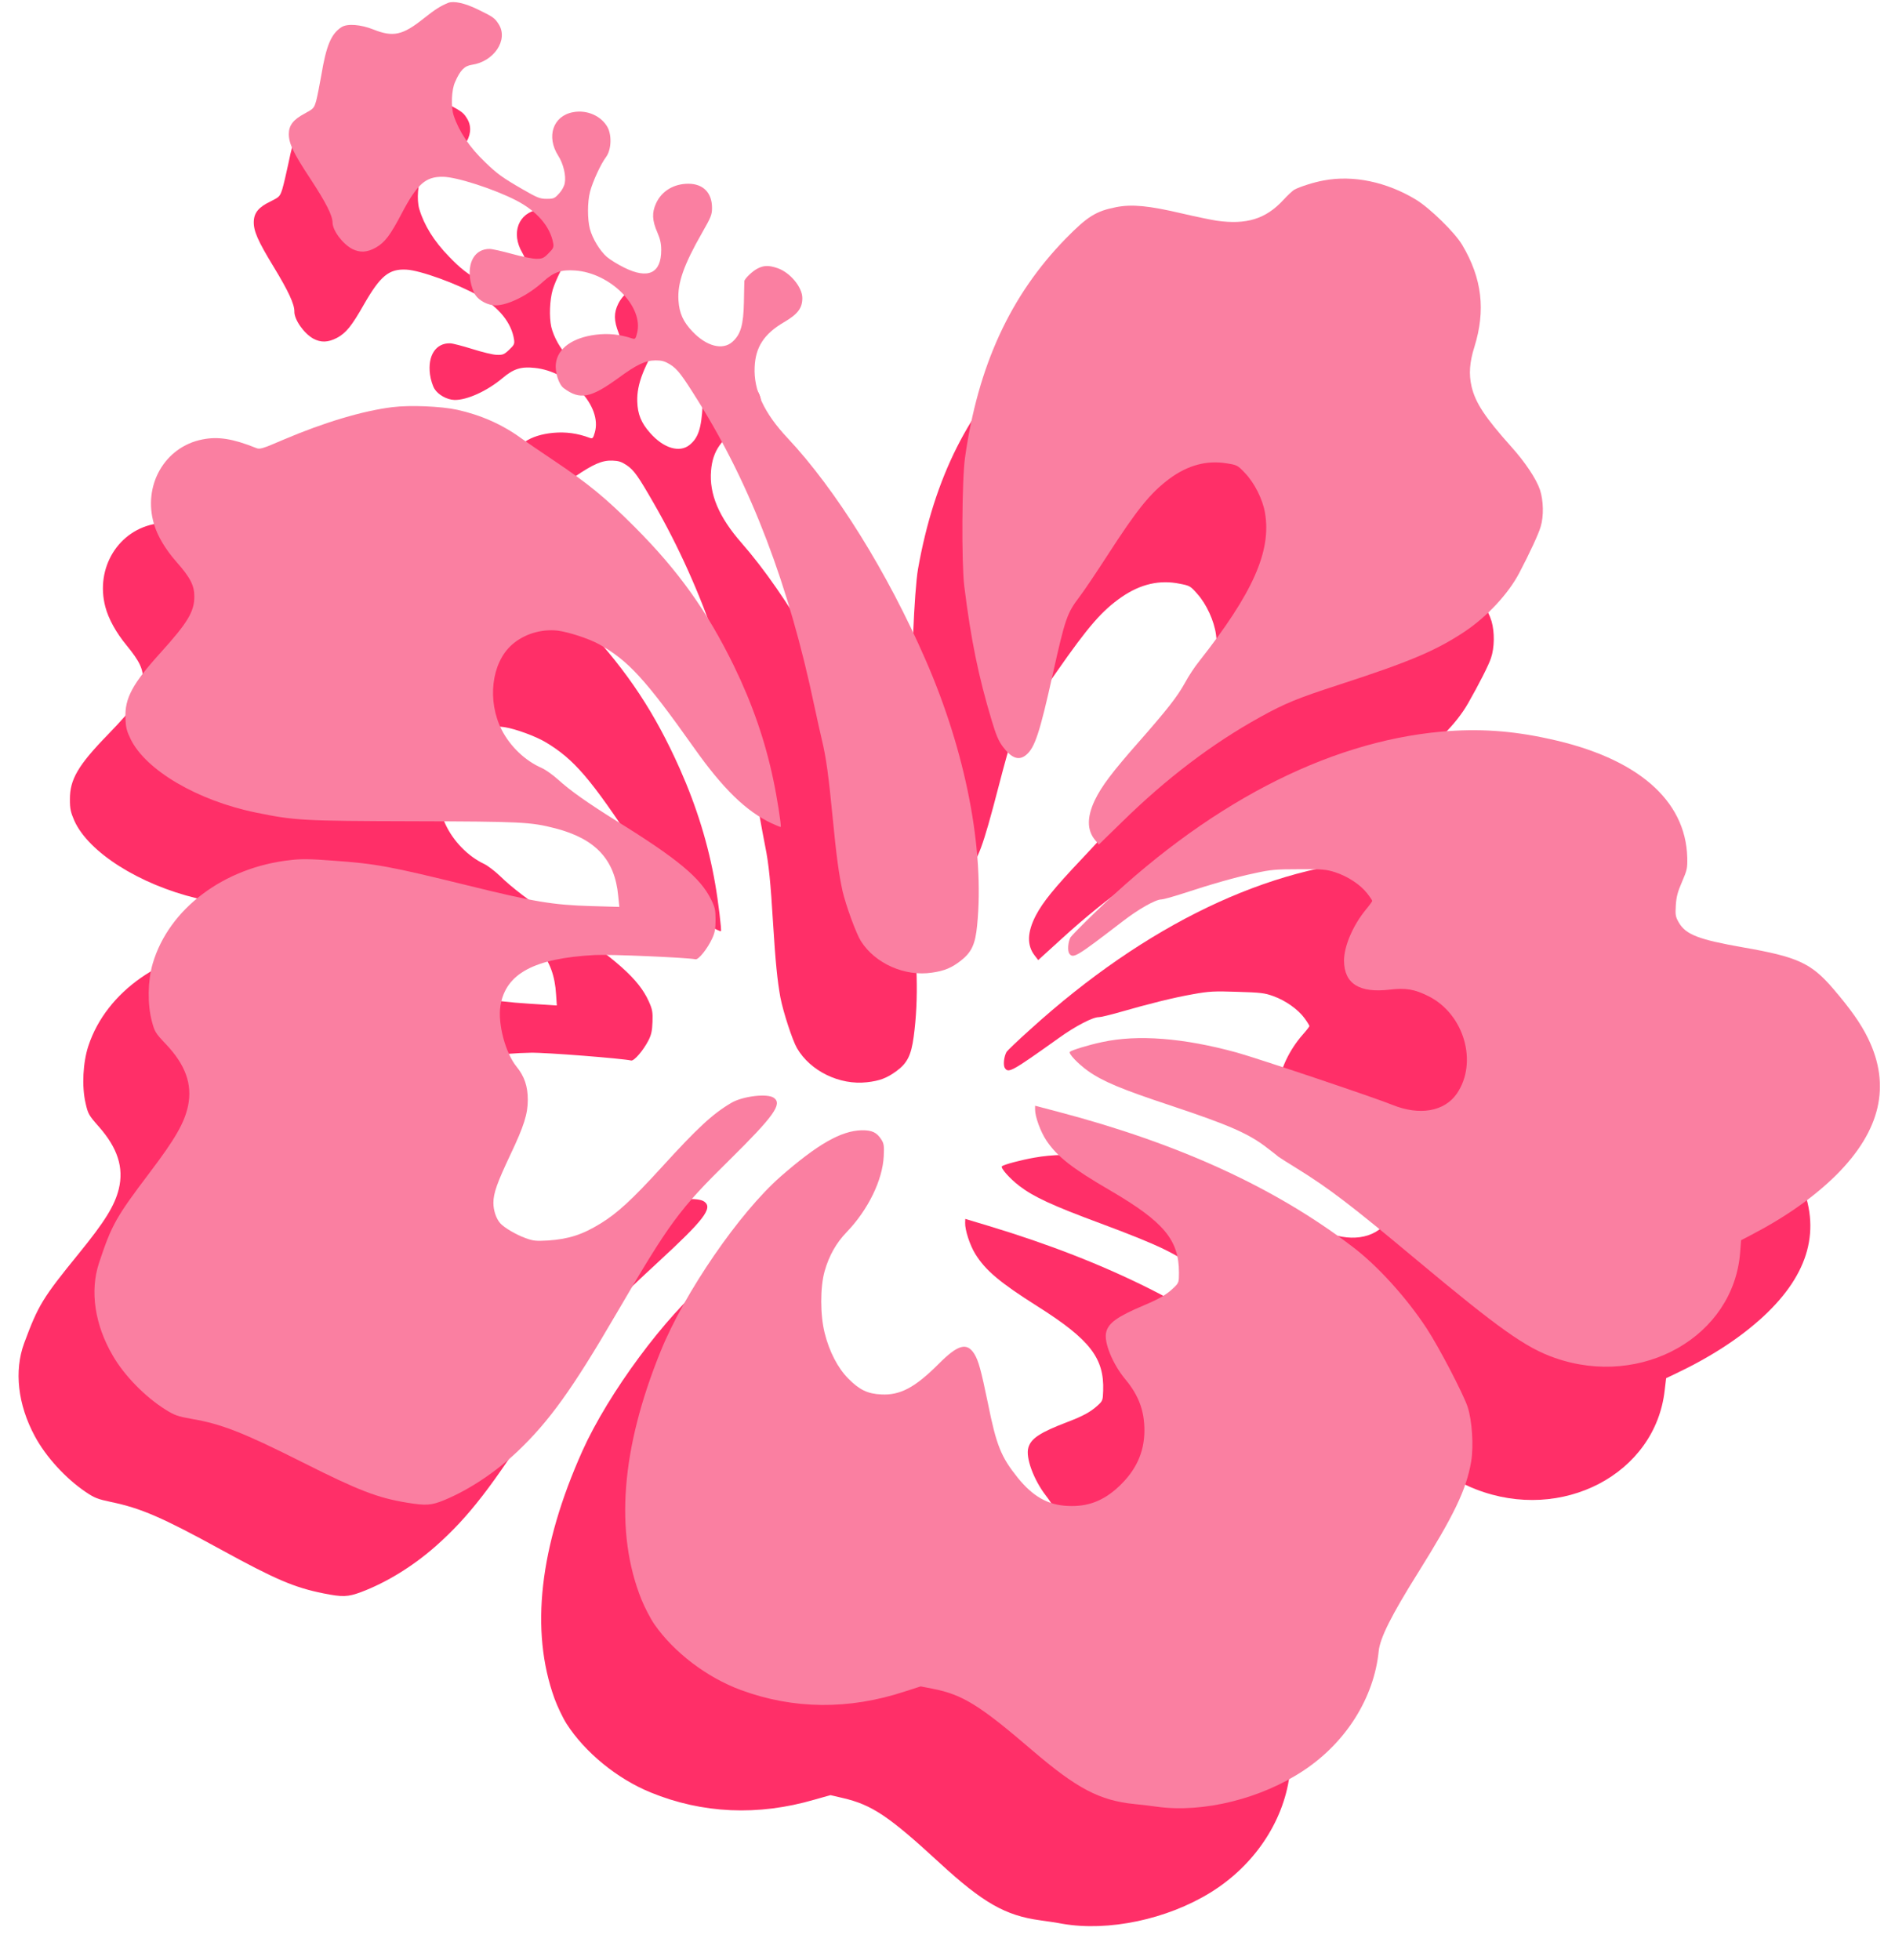 <svg version="1.2" preserveAspectRatio="xMidYMid meet" height="213" viewBox="0 0 154.5 159.75" zoomAndPan="magnify" width="206" xmlns:xlink="http://www.w3.org/1999/xlink" xmlns="http://www.w3.org/2000/svg"><defs><clipPath id="12a75dcafe"><path d="M 20 7 L 75 7 L 75 89 L 20 89 Z M 20 7"></path></clipPath><clipPath id="1038e94b99"><path d="M 5.207 6.703 L 150.895 11.848 L 145.695 159.031 L 0.012 153.883 Z M 5.207 6.703"></path></clipPath><clipPath id="cbf993ce5c"><path d="M 5.207 6.703 L 150.895 11.848 L 145.695 159.031 L 0.012 153.883 Z M 5.207 6.703"></path></clipPath><clipPath id="1a3a5b9fda"><path d="M 74 24 L 122 24 L 122 79 L 74 79 Z M 74 24"></path></clipPath><clipPath id="916222ca42"><path d="M 5.207 6.703 L 150.895 11.848 L 145.695 159.031 L 0.012 153.883 Z M 5.207 6.703"></path></clipPath><clipPath id="a805154165"><path d="M 5.207 6.703 L 150.895 11.848 L 145.695 159.031 L 0.012 153.883 Z M 5.207 6.703"></path></clipPath><clipPath id="5485d5e0da"><path d="M 1 40 L 59 40 L 59 131 L 1 131 Z M 1 40"></path></clipPath><clipPath id="4dcb408cdd"><path d="M 5.207 6.703 L 150.895 11.848 L 145.695 159.031 L 0.012 153.883 Z M 5.207 6.703"></path></clipPath><clipPath id="47923f9cbf"><path d="M 5.207 6.703 L 150.895 11.848 L 145.695 159.031 L 0.012 153.883 Z M 5.207 6.703"></path></clipPath><clipPath id="5f8ef90fe7"><path d="M 81 70 L 148 70 L 148 123 L 81 123 Z M 81 70"></path></clipPath><clipPath id="6bc5b1e927"><path d="M 5.207 6.703 L 150.895 11.848 L 145.695 159.031 L 0.012 153.883 Z M 5.207 6.703"></path></clipPath><clipPath id="8461bba275"><path d="M 5.207 6.703 L 150.895 11.848 L 145.695 159.031 L 0.012 153.883 Z M 5.207 6.703"></path></clipPath><clipPath id="99596289e9"><path d="M 44 99 L 114 99 L 114 157 L 44 157 Z M 44 99"></path></clipPath><clipPath id="c78ffdf97c"><path d="M 5.207 6.703 L 150.895 11.848 L 145.695 159.031 L 0.012 153.883 Z M 5.207 6.703"></path></clipPath><clipPath id="1a4618717e"><path d="M 5.207 6.703 L 150.895 11.848 L 145.695 159.031 L 0.012 153.883 Z M 5.207 6.703"></path></clipPath><clipPath id="da8c00e466"><path d="M 23 0.133 L 80 0.133 L 80 80 L 23 80 Z M 23 0.133"></path></clipPath><clipPath id="34fba26ece"><path d="M 7.676 33 L 64 33 L 64 123 L 7.676 123 Z M 7.676 33"></path></clipPath><clipPath id="1e5e6cb715"><path d="M 87 59 L 153.453 59 L 153.453 112 L 87 112 Z M 87 59"></path></clipPath><clipPath id="9397986feb"><path d="M 50 90 L 121 90 L 121 147.406 L 50 147.406 Z M 50 90"></path></clipPath></defs><g id="5a84c1a8ed"><g clip-path="url(#12a75dcafe)" clip-rule="nonzero"><g clip-path="url(#1038e94b99)" clip-rule="nonzero"><g clip-path="url(#cbf993ce5c)" clip-rule="nonzero"><path d="M 34.055 7.82 C 33.402 8.062 32.992 8.301 32.023 9.016 C 30.25 10.332 29.473 10.477 27.887 9.777 C 26.867 9.328 25.777 9.207 25.297 9.488 C 24.426 10 23.988 10.949 23.504 13.363 C 23.336 14.152 23.121 15.074 23.016 15.418 C 22.82 16.02 22.785 16.055 22.035 16.43 C 21.098 16.879 20.715 17.336 20.691 18.051 C 20.664 18.82 21.016 19.625 22.309 21.746 C 23.516 23.73 24.008 24.797 24 25.383 C 23.977 26.039 24.773 27.172 25.543 27.602 C 26.164 27.934 26.738 27.918 27.465 27.543 C 28.207 27.145 28.664 26.594 29.68 24.801 C 31.016 22.477 31.715 21.902 33.129 21.977 C 34.246 22.027 37.277 23.125 39.039 24.117 C 40.688 25.051 41.711 26.32 41.914 27.695 C 41.961 28.031 41.91 28.133 41.508 28.512 C 41.102 28.898 40.984 28.941 40.492 28.922 C 40.18 28.914 39.293 28.695 38.516 28.449 C 37.73 28.203 36.922 27.992 36.715 27.984 C 35.531 27.941 34.852 28.988 35.059 30.527 C 35.113 30.941 35.281 31.465 35.422 31.691 C 35.727 32.184 36.438 32.578 37.047 32.598 C 38.059 32.625 39.719 31.875 40.988 30.805 C 41.879 30.055 42.484 29.867 43.605 29.988 C 46.484 30.285 49.113 33.117 48.496 35.246 C 48.363 35.715 48.316 35.77 48.102 35.695 C 47.078 35.312 46.141 35.188 45.125 35.277 C 43.207 35.453 41.969 36.285 41.789 37.52 C 41.684 38.219 41.969 39.242 42.359 39.543 C 43.637 40.566 44.516 40.438 46.84 38.871 C 48.383 37.82 49.094 37.512 49.934 37.543 C 50.441 37.562 50.668 37.637 51.094 37.918 C 51.691 38.328 52.02 38.789 53.289 41 C 57.355 48.047 60.148 56.258 61.859 66.137 C 62.051 67.203 62.285 68.488 62.391 69 C 62.676 70.391 62.828 71.914 63.031 75.293 C 63.223 78.383 63.375 79.922 63.625 81.297 C 63.859 82.504 64.609 84.797 64.977 85.43 C 66.062 87.301 68.461 88.465 70.68 88.211 C 71.719 88.098 72.312 87.867 73.082 87.305 C 73.969 86.66 74.289 86.012 74.492 84.512 C 75.332 78.352 74.07 70.344 71.07 62.746 C 68.199 55.461 64.242 48.578 60.438 44.23 C 58.609 42.141 57.812 40.262 57.973 38.367 C 58.098 36.75 58.84 35.695 60.48 34.809 C 61.629 34.191 62.027 33.711 62.055 32.883 C 62.086 32 61.129 30.758 60.109 30.375 C 59.414 30.109 59.012 30.105 58.473 30.363 C 58.078 30.547 57.41 31.145 57.383 31.34 C 57.379 31.383 57.328 32.141 57.285 33.027 C 57.188 34.91 56.93 35.684 56.23 36.258 C 55.41 36.93 54.102 36.539 53.008 35.293 C 52.277 34.473 51.988 33.762 51.957 32.723 C 51.914 31.305 52.484 29.852 54.082 27.273 C 54.852 26.035 54.941 25.832 54.961 25.281 C 55.004 24.051 54.305 23.289 53.098 23.246 C 51.902 23.203 50.906 23.766 50.41 24.75 C 50.039 25.496 50.039 26.129 50.441 27.145 C 50.641 27.648 50.719 28.043 50.699 28.57 C 50.633 30.469 49.547 30.934 47.629 29.891 C 47.117 29.617 46.5 29.203 46.254 28.977 C 45.699 28.461 45.137 27.453 44.945 26.641 C 44.766 25.828 44.816 24.461 45.062 23.617 C 45.312 22.797 46.016 21.395 46.461 20.848 C 46.906 20.301 47.016 19.164 46.695 18.449 C 46.234 17.492 45.07 16.91 43.914 17.086 C 42.27 17.328 41.637 18.996 42.582 20.598 C 42.973 21.254 43.168 22.227 43.031 22.832 C 42.977 23.094 42.77 23.445 42.531 23.68 C 42.16 24.055 42.078 24.09 41.516 24.066 C 40.961 24.051 40.758 23.961 39.555 23.203 C 37.988 22.23 37.562 21.902 36.609 20.914 C 35.375 19.652 34.57 18.344 34.18 17.02 C 33.965 16.285 34.07 14.934 34.379 14.297 C 34.84 13.336 35.195 13.004 35.809 12.934 C 37.609 12.734 38.844 11.027 38.121 9.734 C 37.805 9.195 37.703 9.109 36.449 8.445 C 35.41 7.891 34.52 7.664 34.055 7.82 Z M 34.055 7.82" style="stroke:none;fill-rule:nonzero;fill:#ff2f68;fill-opacity:1;"></path></g></g></g><g clip-path="url(#1a3a5b9fda)" clip-rule="nonzero"><g clip-path="url(#916222ca42)" clip-rule="nonzero"><g clip-path="url(#a805154165)" clip-rule="nonzero"><path d="M 104.867 24.809 C 104.055 24.93 102.984 25.227 102.461 25.473 C 102.32 25.547 101.891 25.914 101.523 26.293 C 100.043 27.781 98.449 28.207 96.039 27.777 C 95.602 27.695 94.371 27.398 93.297 27.105 C 90.539 26.352 89.188 26.18 87.891 26.387 C 86.238 26.648 85.531 27.051 83.699 28.793 C 79.02 33.254 76.172 38.906 74.848 46.363 C 74.531 48.184 74.258 54.93 74.422 56.82 C 74.809 61.184 75.324 64.23 76.266 67.82 C 76.582 69.027 76.77 69.527 77.098 70 C 77.789 70.992 78.379 71.219 78.996 70.734 C 79.707 70.172 80.148 68.992 81.375 64.262 C 82.559 59.723 82.711 59.336 83.781 58.016 C 84.145 57.578 85.195 56.133 86.141 54.773 C 88.746 51.031 89.852 49.77 91.445 48.664 C 92.988 47.602 94.555 47.242 96.18 47.578 C 97 47.734 97.059 47.77 97.609 48.398 C 98.363 49.23 98.992 50.613 99.141 51.723 C 99.559 54.867 97.918 58.215 93.332 63.637 C 92.973 64.047 92.426 64.812 92.133 65.32 C 91.449 66.457 90.598 67.461 88.203 70.004 C 85.945 72.387 85.031 73.516 84.449 74.621 C 83.746 75.98 83.707 77.059 84.371 77.898 L 84.645 78.254 L 86.57 76.504 C 90.34 73.059 94.164 70.363 98.172 68.328 C 100.223 67.285 101.285 66.895 104.656 65.934 C 110.492 64.266 112.648 63.441 115.051 61.973 C 116.934 60.809 118.734 59.008 119.691 57.328 C 120.562 55.805 121.391 54.176 121.559 53.641 C 121.852 52.789 121.863 51.512 121.605 50.629 C 121.34 49.73 120.48 48.332 119.375 47.016 C 117.344 44.574 116.605 43.375 116.328 42.016 C 116.137 41.008 116.238 40.035 116.672 38.809 C 117.711 35.852 117.504 33.242 115.98 30.461 C 115.418 29.43 113.465 27.379 112.34 26.641 C 110 25.105 107.297 24.434 104.867 24.809 Z M 104.867 24.809" style="stroke:none;fill-rule:nonzero;fill:#ff2f68;fill-opacity:1;"></path></g></g></g><g clip-path="url(#5485d5e0da)" clip-rule="nonzero"><g clip-path="url(#4dcb408cdd)" clip-rule="nonzero"><g clip-path="url(#47923f9cbf)" clip-rule="nonzero"><path d="M 28.352 40.59 C 25.93 40.805 22.734 41.633 19.398 42.922 C 17.578 43.629 17.414 43.668 17.098 43.52 C 15.262 42.707 14.062 42.469 12.777 42.676 C 9.664 43.164 7.746 46.285 8.59 49.469 C 8.844 50.441 9.469 51.57 10.32 52.602 C 11.391 53.906 11.691 54.547 11.656 55.457 C 11.613 56.688 11.031 57.574 8.762 59.91 C 6.359 62.383 5.688 63.543 5.699 65.156 C 5.695 65.926 5.766 66.215 6.062 66.895 C 7.215 69.465 11.348 72.086 16.047 73.219 C 19.195 73.984 19.805 74.043 28.828 74.383 C 37.652 74.719 38.398 74.781 40.395 75.367 C 43.648 76.336 45.164 78.078 45.336 81.043 L 45.398 81.953 L 43.113 81.805 C 39.953 81.602 38.527 81.309 33.066 79.758 C 26.789 77.984 25.703 77.738 22.184 77.359 C 20.398 77.16 19.617 77.121 18.738 77.191 C 13.293 77.586 8.68 80.809 7.211 85.23 C 6.762 86.586 6.656 88.527 6.977 89.918 C 7.176 90.789 7.23 90.895 8.059 91.832 C 9.586 93.566 10.105 95.164 9.688 96.898 C 9.352 98.266 8.559 99.551 6.418 102.18 C 3.469 105.805 3.125 106.367 1.969 109.48 C 1.141 111.73 1.449 114.48 2.832 117.047 C 3.727 118.727 5.355 120.508 6.996 121.613 C 7.703 122.09 7.965 122.191 9.051 122.422 C 11.484 122.926 13.219 123.676 18.004 126.297 C 22.465 128.742 24.008 129.398 26.371 129.871 C 27.914 130.18 28.352 130.172 29.449 129.762 C 31.512 128.984 33.68 127.656 35.555 125.996 C 38.203 123.648 40.195 121.082 43.949 115.129 C 48.594 107.789 49.363 106.805 53.656 102.871 C 57.391 99.434 58.129 98.469 57.434 97.949 C 56.918 97.555 54.898 97.723 53.949 98.242 C 52.398 99.086 51.152 100.156 48.082 103.293 C 45.578 105.852 44.332 106.914 42.969 107.684 C 41.441 108.551 40.316 108.867 38.633 108.922 C 37.641 108.945 37.426 108.914 36.801 108.66 C 36.039 108.359 35.082 107.75 34.773 107.371 C 34.453 106.98 34.258 106.305 34.281 105.695 C 34.309 104.914 34.648 104.062 35.797 101.836 C 36.996 99.531 37.34 98.555 37.383 97.402 C 37.422 96.301 37.176 95.473 36.559 94.672 C 35.688 93.523 35.141 91.098 35.422 89.672 C 35.941 87.055 38.305 85.895 43.27 85.805 C 44.512 85.777 50.77 86.277 51.453 86.438 C 51.691 86.504 52.461 85.609 52.883 84.773 C 53.105 84.332 53.172 84 53.199 83.289 C 53.227 82.484 53.188 82.266 52.891 81.609 C 52.09 79.82 50.281 78.203 45.379 74.922 C 43.109 73.391 41.742 72.355 40.762 71.398 C 40.352 71.004 39.781 70.57 39.484 70.422 C 38.16 69.801 36.961 68.57 36.32 67.191 C 35.207 64.793 35.672 61.734 37.367 60.312 C 38.363 59.473 39.805 59.074 41.145 59.27 C 42.027 59.406 43.695 60.016 44.508 60.508 C 46.82 61.898 48.18 63.488 51.926 69.191 C 54.164 72.609 55.992 74.527 58.027 75.578 C 58.426 75.773 58.754 75.926 58.777 75.902 C 58.848 75.848 58.555 73.422 58.305 72.02 C 57.758 68.859 56.809 65.773 55.422 62.652 C 53.406 58.129 51.203 54.781 47.777 51.094 C 45.492 48.629 44.109 47.406 41.414 45.461 C 40.371 44.707 39.16 43.812 38.734 43.488 C 37.246 42.32 35.523 41.488 33.609 40.996 C 32.309 40.66 29.797 40.469 28.352 40.59 Z M 28.352 40.59" style="stroke:none;fill-rule:nonzero;fill:#ff2f68;fill-opacity:1;"></path></g></g></g><g clip-path="url(#5f8ef90fe7)" clip-rule="nonzero"><g clip-path="url(#6bc5b1e927)" clip-rule="nonzero"><g clip-path="url(#8461bba275)" clip-rule="nonzero"><path d="M 112.887 70.047 C 103.445 70.551 93.426 75.355 83.996 83.906 C 82.984 84.812 82.117 85.645 82.066 85.734 C 81.848 86.121 81.773 86.832 81.93 87.055 C 82.223 87.492 82.492 87.34 86.355 84.586 C 87.699 83.621 89.117 82.891 89.59 82.906 C 89.727 82.91 90.48 82.73 91.273 82.504 C 93.691 81.809 95.711 81.305 97.262 81.035 C 98.57 80.797 99 80.777 100.871 80.84 C 102.77 80.898 103.09 80.93 103.805 81.188 C 104.805 81.543 105.84 82.273 106.367 83.004 C 106.586 83.301 106.758 83.594 106.758 83.629 C 106.758 83.672 106.516 83.988 106.227 84.312 C 105.113 85.57 104.328 87.246 104.289 88.418 C 104.234 90.293 105.434 91.117 107.941 90.906 C 109.242 90.805 109.953 90.945 111.07 91.559 C 113.914 93.109 114.926 97.094 113.102 99.57 C 112.035 100.996 110 101.281 107.816 100.305 C 106.375 99.656 96.973 96.125 95.289 95.594 C 90.973 94.246 87.258 93.824 84.34 94.355 C 83.23 94.547 81.848 94.922 81.691 95.055 C 81.539 95.176 82.312 96.055 83.121 96.672 C 84.273 97.551 85.801 98.262 89.723 99.715 C 94.492 101.492 96.043 102.238 97.52 103.477 C 97.852 103.75 98.234 104.066 98.355 104.184 C 98.488 104.293 99.164 104.754 99.84 105.203 C 102.426 106.93 104.203 108.395 109.344 113.008 C 115.836 118.832 117.988 120.484 120.316 121.383 C 127.344 124.129 134.965 120.141 135.723 113.316 L 135.84 112.332 L 136.602 111.969 C 139.539 110.574 141.918 109.016 143.797 107.273 C 147.523 103.805 148.504 100.168 146.766 96.262 C 146.219 95.035 145.402 93.785 144.047 92.09 C 142.336 89.961 141.25 89.414 136.855 88.488 C 133.266 87.73 132.223 87.289 131.684 86.293 C 131.426 85.801 131.406 85.672 131.48 84.867 C 131.551 84.168 131.668 83.781 132.055 82.969 C 132.5 82.016 132.543 81.879 132.551 80.992 C 132.59 76.301 128.734 72.734 121.637 70.941 C 118.582 70.156 115.887 69.887 112.887 70.047 Z M 112.887 70.047" style="stroke:none;fill-rule:nonzero;fill:#ff2f68;fill-opacity:1;"></path></g></g></g><g clip-path="url(#99596289e9)" clip-rule="nonzero"><g clip-path="url(#c78ffdf97c)" clip-rule="nonzero"><g clip-path="url(#1a4618717e)" clip-rule="nonzero"><path d="M 78.688 99.668 C 78.668 100.242 79.07 101.488 79.516 102.207 C 80.355 103.559 81.531 104.543 84.602 106.484 C 88.859 109.176 90.035 110.691 89.941 113.359 C 89.914 114.152 89.902 114.184 89.473 114.574 C 88.879 115.105 88.293 115.418 87.031 115.902 C 84.793 116.754 84.051 117.246 83.84 118 C 83.605 118.797 84.277 120.617 85.266 121.895 C 86.312 123.242 86.727 124.512 86.672 126.133 C 86.598 127.914 85.867 129.359 84.395 130.633 C 83.102 131.75 81.82 132.176 80.203 132.039 C 78.594 131.91 77.391 131.168 76.203 129.582 C 74.918 127.859 74.57 126.914 74 123.477 C 73.527 120.66 73.355 119.965 73.039 119.402 C 72.465 118.391 71.723 118.574 70.082 120.113 C 68.117 121.945 66.875 122.555 65.34 122.422 C 64.227 122.336 63.559 121.977 62.684 121.027 C 61.875 120.148 61.23 118.801 60.906 117.281 C 60.578 115.797 60.656 113.52 61.07 112.223 C 61.484 110.949 62.098 109.957 62.988 109.09 C 64.789 107.348 66.059 104.965 66.219 103.027 C 66.293 102.199 66.266 101.992 66.082 101.676 C 65.723 101.062 65.352 100.867 64.488 100.848 C 62.809 100.832 60.875 101.848 57.758 104.383 C 54.285 107.219 49.598 113.555 47.484 118.258 C 43.977 126.086 43.207 132.906 45.207 138.441 C 45.438 139.074 45.879 140.008 46.195 140.504 C 47.688 142.824 50.305 144.977 53.051 146.098 C 57.27 147.824 61.797 148.027 66.402 146.684 L 67.707 146.316 L 68.699 146.547 C 71.094 147.102 72.469 148.027 76.613 151.844 C 80.137 155.086 81.961 156.129 84.793 156.516 C 85.363 156.594 86.188 156.715 86.625 156.801 C 90.363 157.449 95.141 156.445 98.684 154.258 C 102.211 152.09 104.613 148.539 105.129 144.762 C 105.27 143.695 106.266 141.879 108.535 138.516 C 111.68 133.863 112.719 131.887 113.203 129.613 C 113.465 128.332 113.402 126.234 113.074 125.109 C 112.73 123.992 110.91 120.176 109.965 118.613 C 108.41 116.047 106.145 113.367 104.164 111.754 C 98.016 106.703 90.348 102.855 80.555 99.906 L 78.699 99.348 Z M 78.688 99.668" style="stroke:none;fill-rule:nonzero;fill:#ff2f68;fill-opacity:1;"></path></g></g></g><g clip-path="url(#da8c00e466)" clip-rule="nonzero"><path d="M 36.547 0.23 C 35.902 0.496 35.5 0.75 34.555 1.496 C 32.832 2.875 32.059 3.047 30.449 2.406 C 29.414 1.992 28.32 1.91 27.852 2.207 C 27 2.75 26.598 3.715 26.195 6.141 C 26.055 6.938 25.871 7.867 25.781 8.211 C 25.605 8.82 25.574 8.855 24.836 9.258 C 23.918 9.742 23.547 10.215 23.547 10.926 C 23.547 11.699 23.93 12.492 25.297 14.562 C 26.574 16.504 27.102 17.551 27.113 18.137 C 27.113 18.793 27.953 19.898 28.734 20.301 C 29.367 20.609 29.941 20.578 30.656 20.172 C 31.383 19.75 31.816 19.184 32.773 17.355 C 34.027 14.988 34.703 14.387 36.121 14.41 C 37.234 14.422 40.305 15.414 42.102 16.344 C 43.781 17.219 44.848 18.449 45.102 19.816 C 45.16 20.152 45.113 20.254 44.723 20.645 C 44.332 21.047 44.215 21.094 43.723 21.094 C 43.41 21.094 42.516 20.91 41.73 20.691 C 40.938 20.473 40.121 20.289 39.914 20.289 C 38.73 20.289 38.086 21.359 38.352 22.887 C 38.418 23.301 38.605 23.82 38.754 24.039 C 39.074 24.52 39.801 24.891 40.41 24.891 C 41.422 24.879 43.055 24.074 44.285 22.957 C 45.148 22.176 45.746 21.969 46.875 22.047 C 49.762 22.242 52.484 24.98 51.945 27.133 C 51.832 27.605 51.785 27.66 51.566 27.594 C 50.531 27.246 49.586 27.156 48.574 27.281 C 46.668 27.523 45.457 28.398 45.32 29.641 C 45.238 30.34 45.562 31.352 45.965 31.641 C 47.277 32.617 48.148 32.457 50.414 30.812 C 51.922 29.707 52.625 29.375 53.465 29.375 C 53.969 29.375 54.199 29.445 54.637 29.707 C 55.246 30.098 55.59 30.547 56.938 32.711 C 61.25 39.609 64.332 47.719 66.391 57.531 C 66.621 58.59 66.898 59.863 67.023 60.371 C 67.355 61.75 67.562 63.27 67.887 66.641 C 68.184 69.723 68.391 71.25 68.691 72.621 C 68.969 73.816 69.797 76.082 70.188 76.703 C 71.336 78.531 73.773 79.613 75.984 79.277 C 77.02 79.129 77.605 78.875 78.352 78.289 C 79.215 77.609 79.516 76.957 79.664 75.449 C 80.285 69.262 78.742 61.301 75.477 53.816 C 72.348 46.637 68.152 39.898 64.195 35.688 C 62.297 33.664 61.434 31.812 61.527 29.914 C 61.594 28.293 62.297 27.211 63.906 26.27 C 65.035 25.613 65.414 25.121 65.414 24.293 C 65.414 23.406 64.414 22.199 63.379 21.852 C 62.676 21.613 62.273 21.621 61.746 21.898 C 61.352 22.094 60.711 22.715 60.688 22.91 C 60.688 22.957 60.664 23.715 60.652 24.602 C 60.617 26.488 60.387 27.27 59.707 27.867 C 58.914 28.57 57.594 28.227 56.453 27.016 C 55.695 26.223 55.383 25.523 55.316 24.488 C 55.223 23.07 55.742 21.602 57.246 18.965 C 57.973 17.699 58.051 17.492 58.051 16.941 C 58.051 15.711 57.328 14.977 56.121 14.977 C 54.926 14.977 53.945 15.574 53.488 16.574 C 53.141 17.332 53.164 17.965 53.602 18.965 C 53.82 19.461 53.91 19.852 53.91 20.379 C 53.91 22.277 52.844 22.785 50.887 21.809 C 50.371 21.555 49.738 21.164 49.484 20.945 C 48.91 20.449 48.312 19.461 48.094 18.656 C 47.887 17.852 47.887 16.48 48.105 15.629 C 48.324 14.801 48.977 13.375 49.402 12.812 C 49.828 12.25 49.898 11.109 49.555 10.41 C 49.059 9.465 47.875 8.926 46.723 9.145 C 45.09 9.441 44.516 11.133 45.516 12.699 C 45.93 13.344 46.16 14.309 46.047 14.918 C 46 15.184 45.805 15.539 45.574 15.781 C 45.219 16.172 45.137 16.207 44.574 16.207 C 44.02 16.207 43.812 16.125 42.582 15.414 C 40.984 14.492 40.547 14.18 39.559 13.227 C 38.281 12.008 37.43 10.73 36.992 9.422 C 36.754 8.695 36.809 7.34 37.098 6.695 C 37.523 5.715 37.867 5.371 38.477 5.281 C 40.27 5.016 41.445 3.266 40.676 2 C 40.34 1.473 40.238 1.391 38.961 0.77 C 37.902 0.254 37.004 0.059 36.547 0.23 Z M 36.547 0.23" style="stroke:none;fill-rule:nonzero;fill:#fa7fa1;fill-opacity:1;"></path></g><path d="M 107.91 14.711 C 107.105 14.859 106.047 15.195 105.531 15.457 C 105.391 15.539 104.977 15.918 104.621 16.309 C 103.195 17.852 101.621 18.332 99.191 17.988 C 98.754 17.918 97.512 17.668 96.434 17.414 C 93.648 16.758 92.293 16.633 91.004 16.883 C 89.359 17.207 88.668 17.633 86.898 19.438 C 82.379 24.062 79.73 29.812 78.676 37.312 C 78.422 39.141 78.387 45.891 78.617 47.777 C 79.156 52.125 79.777 55.148 80.848 58.703 C 81.203 59.898 81.41 60.395 81.758 60.855 C 82.48 61.82 83.078 62.027 83.676 61.52 C 84.367 60.934 84.77 59.738 85.828 54.965 C 86.852 50.387 86.988 49.996 88.012 48.641 C 88.359 48.191 89.359 46.707 90.258 45.316 C 92.73 41.484 93.785 40.188 95.34 39.023 C 96.848 37.91 98.398 37.496 100.031 37.77 C 100.859 37.898 100.918 37.934 101.492 38.543 C 102.273 39.348 102.953 40.703 103.137 41.809 C 103.668 44.938 102.148 48.34 97.754 53.918 C 97.41 54.344 96.891 55.125 96.617 55.645 C 95.973 56.805 95.156 57.84 92.855 60.461 C 90.68 62.926 89.809 64.086 89.266 65.211 C 88.609 66.594 88.609 67.676 89.301 68.492 L 89.59 68.836 L 91.453 67.02 C 95.098 63.441 98.824 60.613 102.758 58.438 C 104.77 57.324 105.816 56.898 109.152 55.816 C 114.926 53.941 117.055 53.043 119.398 51.492 C 121.242 50.262 122.977 48.398 123.875 46.684 C 124.691 45.133 125.461 43.477 125.609 42.934 C 125.875 42.07 125.84 40.797 125.555 39.922 C 125.254 39.035 124.348 37.668 123.195 36.391 C 121.078 34.02 120.297 32.848 119.977 31.504 C 119.746 30.5 119.812 29.523 120.207 28.281 C 121.137 25.293 120.836 22.691 119.215 19.965 C 118.617 18.953 116.594 16.977 115.445 16.273 C 113.051 14.824 110.324 14.25 107.91 14.711 Z M 107.91 14.711" style="stroke:none;fill-rule:nonzero;fill:#fa7fa1;fill-opacity:1;"></path><g clip-path="url(#34fba26ece)" clip-rule="nonzero"><path d="M 32.004 33.184 C 29.586 33.48 26.426 34.426 23.133 35.828 C 21.34 36.598 21.18 36.645 20.855 36.504 C 18.992 35.758 17.785 35.562 16.512 35.816 C 13.414 36.414 11.609 39.598 12.566 42.75 C 12.852 43.719 13.52 44.82 14.406 45.82 C 15.52 47.086 15.844 47.719 15.844 48.629 C 15.844 49.859 15.289 50.766 13.105 53.184 C 10.793 55.734 10.16 56.922 10.23 58.531 C 10.254 59.301 10.332 59.59 10.656 60.254 C 11.898 62.785 16.117 65.258 20.855 66.227 C 24.031 66.879 24.641 66.914 33.668 66.938 C 42.504 66.961 43.25 66.996 45.262 67.512 C 48.551 68.363 50.129 70.055 50.402 73.012 L 50.496 73.918 L 48.207 73.852 C 45.043 73.758 43.605 73.516 38.098 72.16 C 31.762 70.605 30.668 70.398 27.137 70.148 C 25.344 70.008 24.562 69.996 23.688 70.102 C 18.258 70.688 13.762 74.07 12.449 78.543 C 12.047 79.91 12.012 81.855 12.379 83.234 C 12.609 84.098 12.668 84.203 13.531 85.109 C 15.117 86.789 15.691 88.363 15.336 90.113 C 15.051 91.492 14.301 92.805 12.254 95.508 C 9.438 99.234 9.113 99.809 8.066 102.961 C 7.32 105.238 7.723 107.973 9.195 110.492 C 10.148 112.137 11.84 113.863 13.52 114.91 C 14.242 115.359 14.508 115.449 15.602 115.645 C 18.051 116.059 19.812 116.75 24.688 119.199 C 29.23 121.488 30.793 122.086 33.176 122.477 C 34.727 122.73 35.164 122.707 36.246 122.258 C 38.281 121.406 40.398 120.004 42.215 118.281 C 44.781 115.84 46.676 113.207 50.219 107.125 C 54.602 99.625 55.34 98.613 59.488 94.531 C 63.102 90.965 63.805 89.977 63.09 89.48 C 62.562 89.102 60.547 89.344 59.617 89.895 C 58.098 90.793 56.891 91.906 53.934 95.152 C 51.52 97.797 50.312 98.898 48.977 99.715 C 47.484 100.637 46.367 100.992 44.688 101.109 C 43.699 101.164 43.48 101.145 42.848 100.914 C 42.078 100.637 41.098 100.062 40.777 99.695 C 40.445 99.312 40.227 98.648 40.227 98.039 C 40.227 97.254 40.535 96.395 41.605 94.129 C 42.723 91.781 43.031 90.793 43.031 89.641 C 43.031 88.539 42.754 87.723 42.113 86.938 C 41.203 85.824 40.57 83.418 40.801 81.98 C 41.227 79.348 43.551 78.105 48.508 77.84 C 49.75 77.773 56.016 78.047 56.707 78.188 C 56.949 78.242 57.684 77.324 58.074 76.473 C 58.281 76.023 58.34 75.691 58.34 74.977 C 58.34 74.172 58.293 73.953 57.973 73.309 C 57.109 71.551 55.246 69.996 50.23 66.891 C 47.91 65.441 46.504 64.453 45.492 63.535 C 45.066 63.152 44.48 62.738 44.184 62.602 C 42.836 62.027 41.594 60.844 40.902 59.484 C 39.707 57.129 40.062 54.055 41.711 52.574 C 42.676 51.699 44.102 51.25 45.445 51.398 C 46.332 51.504 48.023 52.055 48.852 52.516 C 51.211 53.828 52.625 55.367 56.57 60.934 C 58.926 64.27 60.824 66.121 62.895 67.098 C 63.297 67.281 63.629 67.422 63.652 67.398 C 63.723 67.34 63.344 64.926 63.043 63.535 C 62.387 60.395 61.332 57.348 59.836 54.273 C 57.66 49.824 55.34 46.559 51.785 42.992 C 49.414 40.613 47.988 39.438 45.227 37.586 C 44.16 36.875 42.918 36.023 42.48 35.711 C 40.949 34.598 39.203 33.824 37.27 33.398 C 35.957 33.113 33.441 33.008 32.004 33.184 Z M 32.004 33.184" style="stroke:none;fill-rule:nonzero;fill:#fa7fa1;fill-opacity:1;"></path></g><g clip-path="url(#1e5e6cb715)" clip-rule="nonzero"><path d="M 117.527 59.633 C 108.105 60.473 98.262 65.625 89.141 74.504 C 88.164 75.449 87.324 76.312 87.277 76.402 C 87.07 76.793 87.023 77.508 87.184 77.727 C 87.496 78.152 87.762 77.992 91.52 75.105 C 92.832 74.09 94.223 73.309 94.695 73.309 C 94.832 73.309 95.582 73.102 96.363 72.852 C 98.754 72.066 100.758 71.492 102.297 71.172 C 103.598 70.883 104.023 70.848 105.898 70.848 C 107.797 70.836 108.117 70.859 108.844 71.09 C 109.855 71.41 110.914 72.102 111.465 72.816 C 111.695 73.102 111.879 73.391 111.879 73.426 C 111.879 73.473 111.648 73.793 111.371 74.125 C 110.301 75.426 109.578 77.129 109.578 78.301 C 109.59 80.176 110.82 80.957 113.316 80.66 C 114.617 80.508 115.328 80.625 116.469 81.199 C 119.367 82.648 120.516 86.594 118.777 89.137 C 117.766 90.598 115.742 90.953 113.523 90.055 C 112.062 89.457 102.539 86.262 100.836 85.789 C 96.477 84.594 92.75 84.305 89.852 84.938 C 88.75 85.168 87.379 85.594 87.23 85.73 C 87.082 85.859 87.887 86.707 88.715 87.297 C 89.898 88.137 91.453 88.789 95.422 90.102 C 100.25 91.711 101.828 92.402 103.344 93.586 C 103.691 93.852 104.082 94.148 104.207 94.266 C 104.344 94.367 105.035 94.805 105.727 95.23 C 108.371 96.863 110.199 98.266 115.5 102.695 C 122.195 108.285 124.402 109.859 126.762 110.676 C 133.879 113.172 141.355 108.918 141.875 102.074 L 141.953 101.086 L 142.703 100.695 C 145.59 99.199 147.91 97.555 149.73 95.75 C 153.328 92.148 154.18 88.48 152.305 84.637 C 151.719 83.43 150.855 82.211 149.441 80.566 C 147.66 78.496 146.555 77.992 142.125 77.219 C 138.516 76.586 137.457 76.184 136.883 75.207 C 136.605 74.723 136.582 74.598 136.629 73.793 C 136.676 73.09 136.777 72.699 137.137 71.871 C 137.551 70.906 137.582 70.77 137.562 69.883 C 137.434 65.191 133.453 61.762 126.301 60.223 C 123.219 59.543 120.516 59.371 117.527 59.633 Z M 117.527 59.633" style="stroke:none;fill-rule:nonzero;fill:#fa7fa1;fill-opacity:1;"></path></g><g clip-path="url(#9397986feb)" clip-rule="nonzero"><path d="M 84.391 90.445 C 84.391 91.023 84.84 92.254 85.309 92.953 C 86.195 94.277 87.402 95.219 90.543 97.047 C 94.891 99.59 96.121 101.062 96.121 103.73 C 96.121 104.523 96.109 104.559 95.695 104.961 C 95.121 105.512 94.547 105.848 93.305 106.375 C 91.094 107.309 90.371 107.824 90.188 108.586 C 89.98 109.391 90.715 111.184 91.75 112.426 C 92.844 113.738 93.305 114.992 93.305 116.613 C 93.293 118.395 92.613 119.867 91.188 121.191 C 89.934 122.352 88.668 122.824 87.047 122.742 C 85.438 122.672 84.207 121.973 82.965 120.43 C 81.617 118.75 81.238 117.82 80.551 114.402 C 79.973 111.609 79.777 110.918 79.445 110.367 C 78.836 109.379 78.098 109.586 76.512 111.184 C 74.613 113.082 73.395 113.738 71.855 113.656 C 70.738 113.609 70.059 113.277 69.152 112.355 C 68.312 111.504 67.621 110.184 67.242 108.676 C 66.863 107.203 66.863 104.926 67.23 103.617 C 67.598 102.328 68.172 101.316 69.035 100.418 C 70.773 98.613 71.957 96.188 72.051 94.242 C 72.094 93.414 72.062 93.207 71.867 92.895 C 71.484 92.297 71.105 92.113 70.242 92.125 C 68.566 92.172 66.668 93.254 63.641 95.898 C 60.273 98.855 55.809 105.352 53.867 110.125 C 50.633 118.074 50.105 124.914 52.301 130.379 C 52.555 131 53.027 131.922 53.359 132.402 C 54.938 134.668 57.625 136.727 60.41 137.75 C 64.688 139.328 69.219 139.371 73.773 137.867 L 75.062 137.453 L 76.062 137.648 C 78.48 138.121 79.883 138.992 84.16 142.664 C 87.793 145.777 89.656 146.758 92.5 147.043 C 93.074 147.102 93.902 147.195 94.34 147.262 C 98.102 147.781 102.84 146.605 106.301 144.297 C 109.75 142.008 112.027 138.371 112.406 134.578 C 112.512 133.508 113.441 131.656 115.594 128.219 C 118.57 123.457 119.539 121.441 119.941 119.152 C 120.16 117.867 120.02 115.773 119.652 114.656 C 119.273 113.551 117.32 109.805 116.316 108.273 C 114.672 105.766 112.316 103.168 110.281 101.625 C 103.953 96.797 96.156 93.219 86.266 90.617 L 84.391 90.125 Z M 84.391 90.445" style="stroke:none;fill-rule:nonzero;fill:#fa7fa1;fill-opacity:1;"></path></g></g></svg>